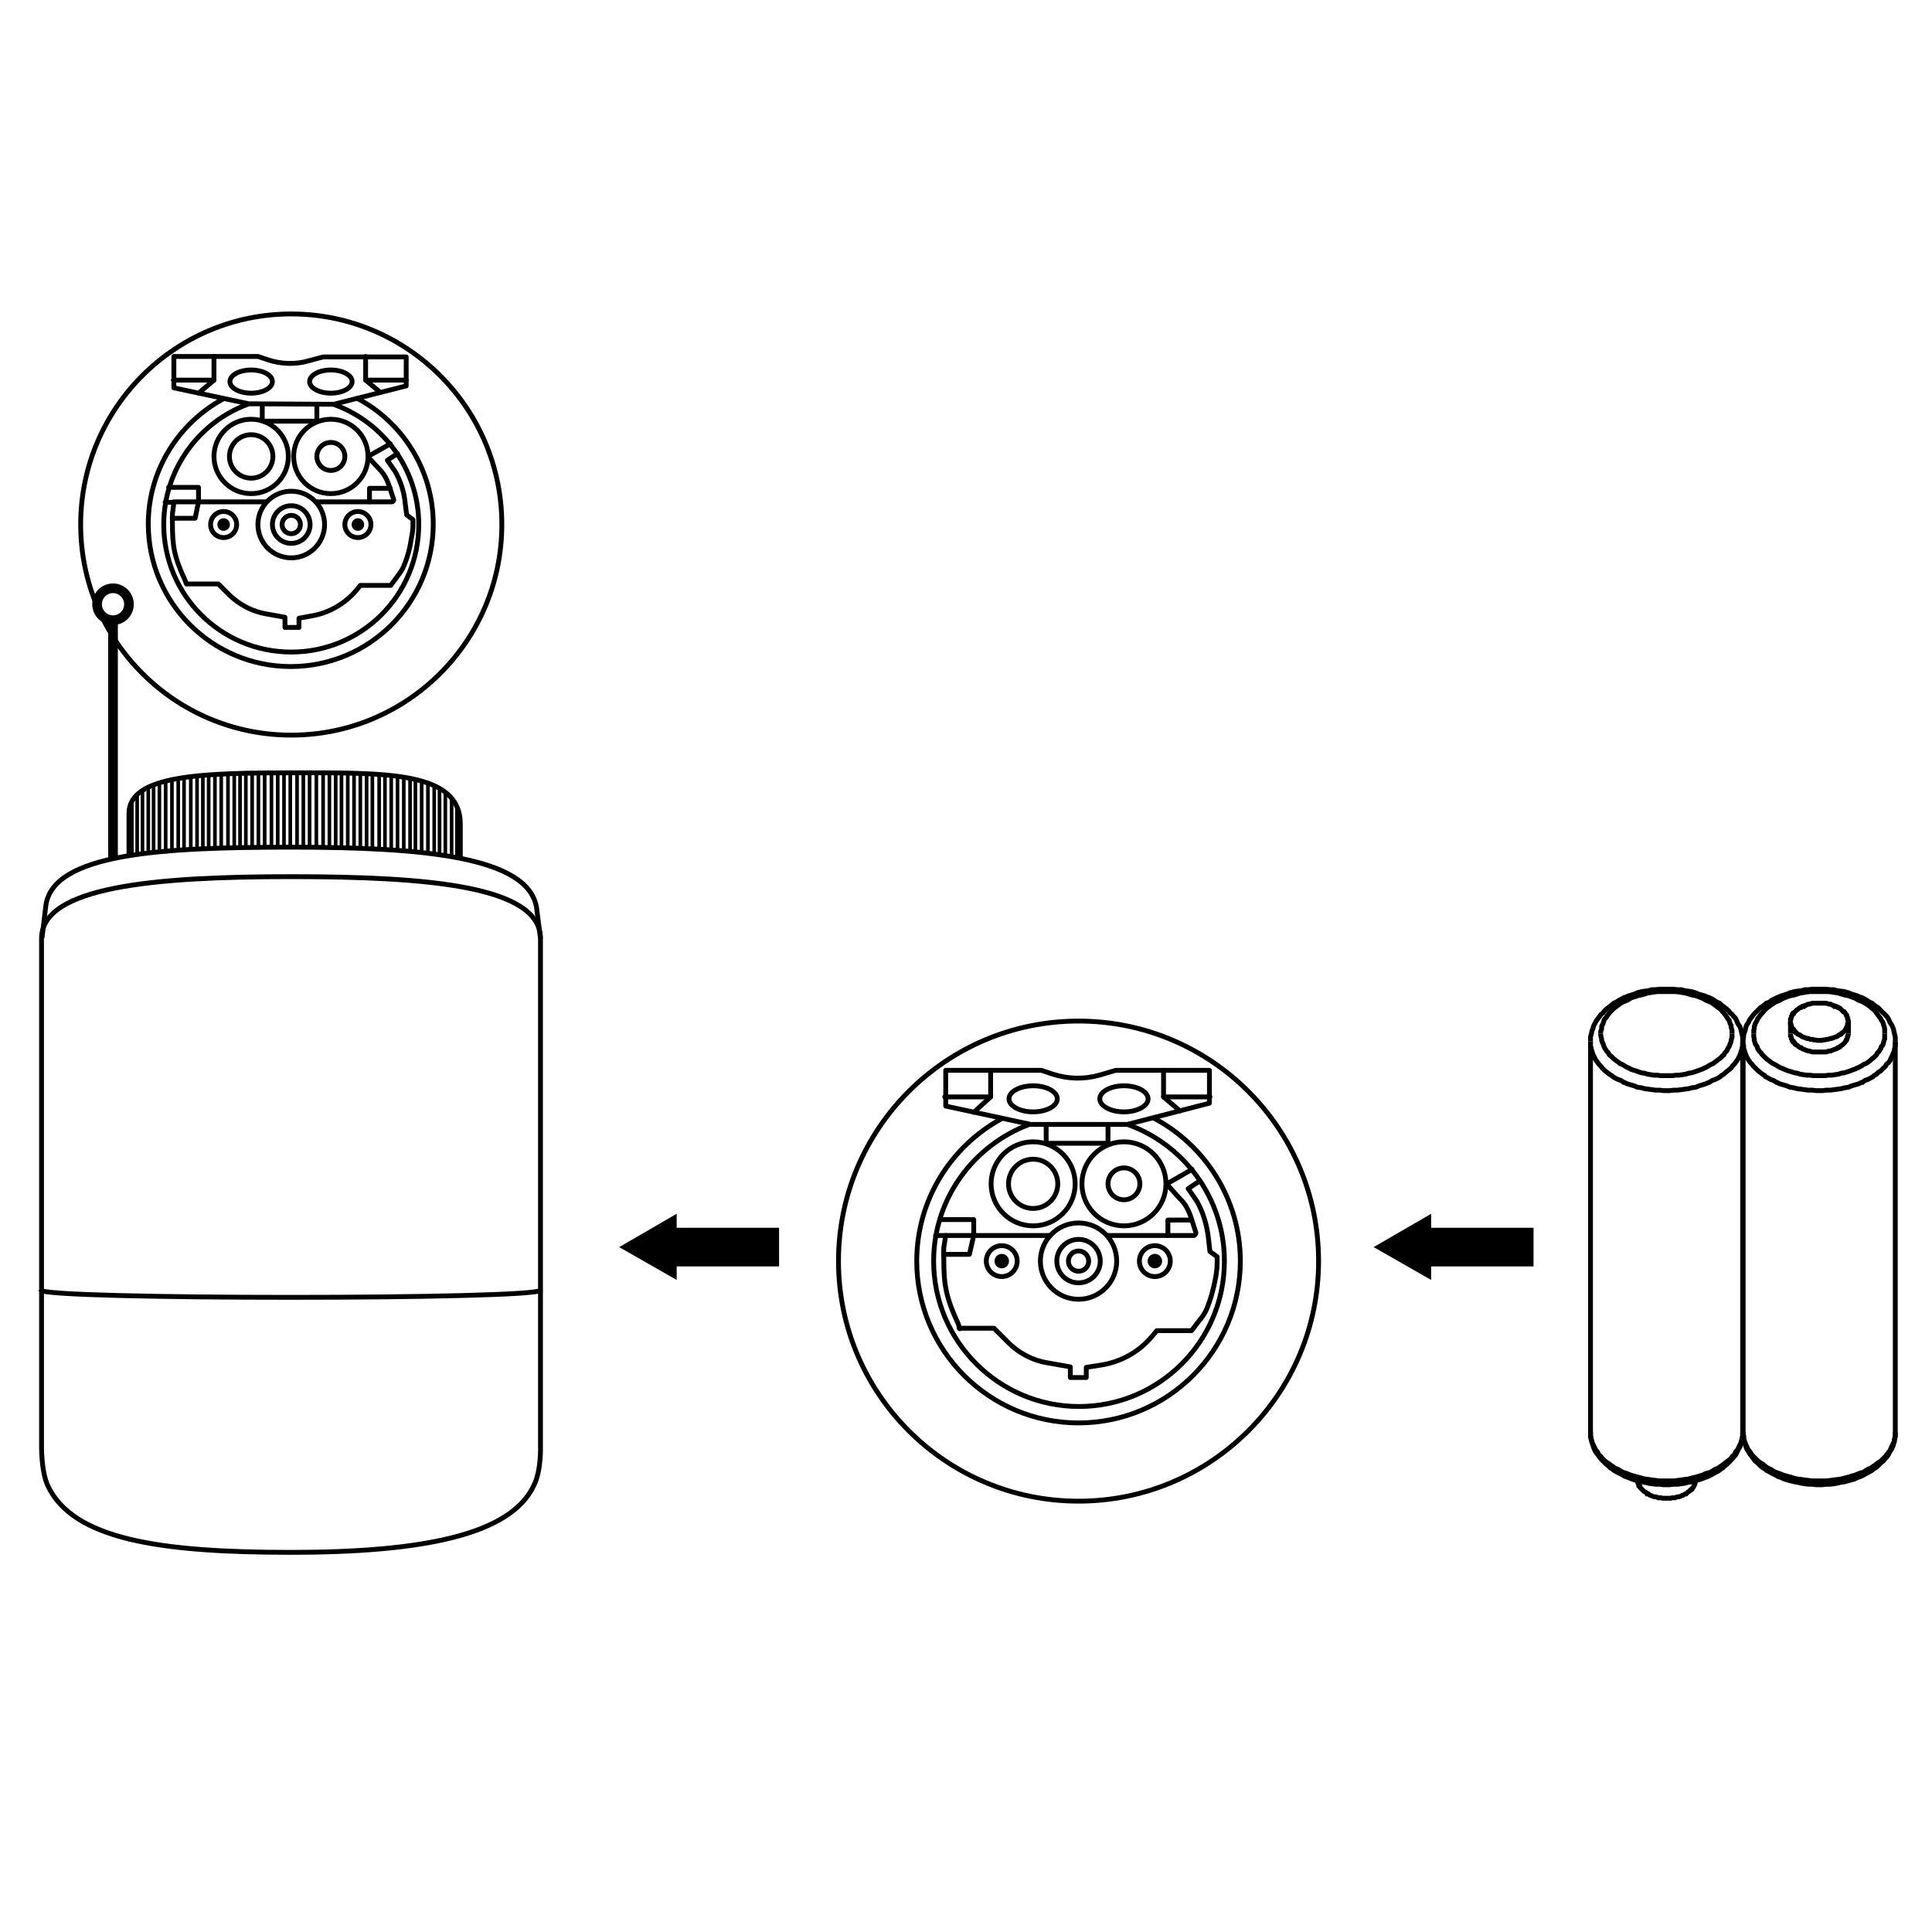 <?xml version="1.0" encoding="utf-8"?>
<!-- Generator: Adobe Illustrator 27.8.1, SVG Export Plug-In . SVG Version: 6.00 Build 0)  -->
<svg version="1.1" id="Layer_1" xmlns="http://www.w3.org/2000/svg" xmlns:xlink="http://www.w3.org/1999/xlink" x="0px" y="0px"
	 viewBox="0 0 400 400" style="enable-background:new 0 0 400 400;" xml:space="preserve">
<style type="text/css">
	.st0{fill:none;stroke:#000000;stroke-width:8;stroke-linejoin:bevel;}
	.st1{fill:none;stroke:#000000;stroke-miterlimit:2;}
	.st2{fill:none;stroke:#000000;stroke-linecap:round;stroke-linejoin:round;stroke-miterlimit:2;}
	.st3{fill:none;stroke:#000000;stroke-linecap:round;stroke-linejoin:round;stroke-miterlimit:10;}
	.st4{fill:none;stroke:#000000;stroke-width:2;stroke-miterlimit:2;}
	.st5{fill:none;stroke:#000000;stroke-linejoin:bevel;}
	.st6{fill:none;stroke:#000000;stroke-width:0.75;stroke-linejoin:bevel;}
</style>
<g id="Layer_4">
</g>
<g>
	<g>
		<line class="st0" x1="138.1" y1="258.2" x2="161.3" y2="258.2"/>
		<g>
			<polygon points="140.1,265 128.2,258.2 140.1,251.3 			"/>
		</g>
	</g>
</g>
<g>
	<g>
		<line class="st0" x1="294.3" y1="258.2" x2="317.5" y2="258.2"/>
		<g>
			<polygon points="296.3,265 284.4,258.2 296.3,251.3 			"/>
		</g>
	</g>
</g>
<line class="st1" x1="392.4" y1="296.5" x2="392.4" y2="215.6"/>
<polyline class="st1" points="360.9,296.5 360.9,296.9 361,297.4 361,297.9 361.1,298.3 361.3,298.7 361.3,298.7 361.4,299.2 
	361.5,299.6 361.7,300.1 362,300.5 362.2,300.9 362.5,301.3 362.8,301.7 363.1,302.1 363.4,302.5 363.7,302.7 364.1,303.1 
	364.5,303.5 365,303.9 365.5,304.2 365.7,304.4 366.3,304.7 366.8,305 367.4,305.3 368,305.6 368.1,305.7 368.7,305.9 369.4,306.2 
	370,306.4 370.7,306.6 370.8,306.6 371.5,306.8 372.2,306.9 373,307.1 373.7,307.2 374.4,307.3 375.2,307.3 376,307.4 376.7,307.4 
	377.3,307.4 378.1,307.3 378.9,307.3 379.7,307.2 380.3,307.1 381.1,306.9 381.9,306.8 382.5,306.6 382.6,306.6 383.3,306.4 
	384,306.2 384.6,305.9 385.2,305.7 385.4,305.6 386,305.3 386.5,305 387.1,304.7 387.6,304.4 387.8,304.2 388.3,303.9 388.8,303.5 
	389.2,303.1 389.6,302.7 389.9,302.5 390.2,302.1 390.6,301.7 390.9,301.3 391.1,300.9 391.3,300.5 391.6,300.1 391.8,299.6 
	392,299.2 392.1,298.7 392.1,298.7 392.2,298.3 392.3,297.9 392.4,297.4 392.4,296.9 392.4,296.5 "/>
<polyline class="st1" points="392.4,215.6 392.4,215.2 392.4,214.7 392.3,214.3 392.2,213.9 392.1,213.4 392,213 391.8,212.5 
	391.6,212.1 391.3,211.7 391.1,211.2 390.9,210.8 390.6,210.4 390.2,210 389.9,209.7 389.6,209.4 389.2,209 388.8,208.6 
	388.3,208.3 387.8,207.9 387.6,207.7 387.1,207.5 386.5,207.1 386,206.8 385.4,206.5 385.2,206.5 384.6,206.2 384,206 383.3,205.8 
	382.6,205.5 382.5,205.5 381.9,205.3 381.1,205.2 380.3,205.1 379.7,204.9 378.9,204.9 378.1,204.8 377.3,204.8 376.6,204.8 
	376,204.8 375.2,204.8 374.4,204.9 373.7,204.9 373,205.1 372.2,205.2 371.5,205.3 370.8,205.5 370.7,205.5 370,205.8 369.4,206 
	368.7,206.2 368.1,206.5 368,206.5 367.4,206.8 366.8,207.1 366.3,207.5 365.7,207.7 365.5,207.9 365,208.3 364.5,208.6 364.1,209 
	363.7,209.4 363.4,209.7 363.1,210 362.8,210.4 362.5,210.8 362.2,211.2 362,211.7 361.7,212.1 361.5,212.5 361.4,213 361.3,213.4 
	361.1,213.9 361,214.3 361,214.7 360.9,215.2 360.9,215.6 "/>
<polyline class="st1" points="390.2,214 390.2,213.6 390.2,213.3 390.2,213 390.1,212.5 390,212.3 389.9,211.9 389.8,211.6 
	389.5,211.2 389.4,210.9 389.2,210.7 389,210.4 388.7,210 388.5,209.7 388.2,209.3 388,209.1 387.6,208.8 387.3,208.5 386.9,208.2 
	386.5,207.9 386.3,207.8 385.8,207.5 385.4,207.3 384.8,207.1 384.3,206.8 384.2,206.7 383.6,206.5 383.1,206.3 382.5,206.1 
	381.9,206 381.9,206 381.2,205.8 380.6,205.6 379.9,205.5 379.3,205.4 378.6,205.3 377.9,205.3 377.3,205.3 376.7,205.3 
	376.1,205.3 375.4,205.3 374.7,205.3 374,205.4 373.4,205.5 372.7,205.6 372.1,205.8 371.5,206 371.5,206 370.9,206.1 370.2,206.3 
	369.7,206.5 369.2,206.7 369,206.8 368.5,207.1 368,207.3 367.5,207.5 367.1,207.8 366.9,207.9 366.5,208.2 366.1,208.5 
	365.7,208.8 365.4,209.1 365.2,209.3 364.9,209.7 364.6,210 364.3,210.4 364.1,210.7 363.9,210.9 363.8,211.2 363.6,211.6 
	363.4,211.9 363.3,212.3 363.2,212.5 363.2,213 363.1,213.3 363.1,213.6 363.1,214 "/>
<polyline class="st1" points="363.1,214 363.1,214.3 363.1,214.7 363.2,215.1 363.2,215.4 363.3,215.7 363.4,216.1 363.6,216.4 
	363.8,216.7 363.9,217.1 364.1,217.4 364.3,217.7 364.6,218 364.9,218.4 365.2,218.7 365.4,218.9 365.7,219.2 366.1,219.5 
	366.5,219.8 366.9,220.1 367.1,220.2 367.5,220.4 368,220.7 368.5,221 369,221.2 369.2,221.3 369.7,221.5 370.2,221.7 370.9,221.9 
	371.5,222.1 371.5,222.1 372.1,222.2 372.7,222.4 373.4,222.5 374,222.6 374.7,222.6 375.4,222.7 376.1,222.7 376.7,222.7 
	377.3,222.7 377.9,222.7 378.6,222.6 379.3,222.6 379.9,222.5 380.6,222.4 381.2,222.2 381.9,222.1 381.9,222.1 382.5,221.9 
	383.1,221.7 383.6,221.5 384.2,221.3 384.3,221.2 384.8,221 385.4,220.7 385.8,220.4 386.3,220.2 386.5,220.1 386.9,219.8 
	387.3,219.5 387.6,219.2 388,218.9 388.2,218.7 388.5,218.4 388.7,218 389,217.7 389.2,217.4 389.4,217.1 389.5,216.7 389.8,216.4 
	389.9,216.1 390,215.7 390.1,215.4 390.2,215.1 390.2,214.7 390.2,214.3 390.2,214 "/>
<polyline class="st1" points="392.4,296.5 392.4,296.9 392.4,297.3 392.3,297.7 392.2,298.1 392.2,298.5 392,298.8 391.8,299.2 
	391.6,299.6 391.4,300.1 391.3,300.3 391,300.7 390.6,301.2 390.4,301.5 390,301.9 389.8,302.1 389.4,302.5 388.9,302.8 
	388.5,303.1 388,303.5 387.8,303.6 387.3,304 386.7,304.2 386.1,304.6 385.6,304.9 385.4,304.9 384.8,305.1 384.1,305.4 
	383.4,305.6 382.7,305.8 382.7,305.8 382,306 381.2,306.2 380.5,306.3 379.7,306.4 379,306.5 378.1,306.6 377.4,306.6 376.7,306.6 
	376,306.6 375.2,306.6 374.4,306.5 373.6,306.4 372.9,306.3 372.1,306.2 371.3,306 370.7,305.8 370.6,305.8 369.9,305.6 
	369.2,305.4 368.5,305.1 367.9,304.9 367.8,304.9 367.2,304.6 366.6,304.2 366.1,304 365.5,303.6 365.4,303.5 364.9,303.1 
	364.4,302.8 364,302.5 363.6,302.1 363.4,301.9 363,301.5 362.7,301.2 362.4,300.7 362.1,300.3 361.9,300.1 361.7,299.6 
	361.5,299.2 361.3,298.8 361.2,298.5 361.1,298.1 361,297.7 361,297.3 360.9,296.9 360.9,296.5 360.9,215.6 360.9,216.1 361,216.5 
	361,216.9 361.1,217.4 361.2,217.6 361.3,218 361.5,218.5 361.7,218.9 361.9,219.3 362.1,219.6 362.4,220 362.7,220.3 363,220.7 
	363.4,221.1 363.6,221.3 364,221.7 364.4,222 364.9,222.4 365.4,222.7 365.5,222.9 366.1,223.2 366.6,223.5 367.2,223.7 
	367.8,224.1 367.9,224.1 368.5,224.4 369.2,224.6 369.9,224.8 370.6,225.1 370.7,225.1 371.3,225.2 372.1,225.4 372.9,225.5 
	373.6,225.6 374.4,225.7 375.2,225.7 376,225.8 376.7,225.8 377.4,225.8 378.1,225.7 379,225.7 379.7,225.6 380.5,225.5 
	381.2,225.4 382,225.2 382.7,225.1 382.7,225.1 383.4,224.8 384.1,224.6 384.8,224.4 385.4,224.1 385.6,224.1 386.1,223.7 
	386.7,223.5 387.3,223.2 387.8,222.9 388,222.7 388.5,222.4 388.9,222 389.4,221.7 389.8,221.3 390,221.1 390.4,220.7 390.6,220.3 
	391,220 391.3,219.6 391.4,219.3 391.6,218.9 391.8,218.5 392,218 392.2,217.6 392.2,217.4 392.3,216.9 392.4,216.5 392.4,216.1 
	392.4,215.6 "/>
<line class="st1" x1="370.7" y1="214" x2="370.7" y2="211.5"/>
<line class="st1" x1="382.7" y1="214" x2="382.7" y2="211.5"/>
<polyline class="st1" points="382.7,211.5 382.7,211.4 382.6,211.2 382.6,211 382.5,210.9 382.5,210.8 382.5,210.6 382.4,210.4 
	382.3,210.3 382.3,210.1 382.2,210 382.1,209.9 382,209.7 381.9,209.6 381.7,209.5 381.7,209.4 381.5,209.3 381.3,209.1 381.2,209 
	381,208.8 380.9,208.8 380.7,208.6 380.5,208.6 380.3,208.4 380,208.4 380,208.3 379.7,208.2 379.5,208.2 379.2,208 379,207.9 
	379,207.9 378.7,207.9 378.4,207.8 378.1,207.7 377.8,207.7 377.5,207.7 377.2,207.7 376.9,207.7 376.7,207.7 376.4,207.7 
	376.2,207.7 375.8,207.7 375.5,207.7 375.3,207.7 374.9,207.8 374.6,207.9 374.4,207.9 374.4,207.9 374.1,208 373.8,208.2 
	373.6,208.2 373.3,208.3 373.3,208.4 373.1,208.4 372.9,208.6 372.7,208.6 372.4,208.8 372.4,208.8 372.2,209 372,209.1 
	371.8,209.3 371.7,209.4 371.6,209.5 371.5,209.6 371.3,209.7 371.3,209.9 371.1,210 371.1,210.1 371,210.3 370.9,210.4 
	370.9,210.6 370.8,210.8 370.8,210.9 370.7,211 370.7,211.2 370.7,211.4 370.7,211.5 "/>
<polyline class="st1" points="370.7,214 370.7,214.1 370.7,214.3 370.7,214.5 370.8,214.6 370.8,214.7 370.9,214.9 370.9,215.1 
	371,215.2 371.1,215.4 371.1,215.5 371.3,215.6 371.3,215.8 371.5,215.9 371.6,216.1 371.7,216.1 371.8,216.3 372,216.4 
	372.2,216.5 372.4,216.7 372.4,216.7 372.7,216.9 372.9,216.9 373.1,217.1 373.3,217.2 373.3,217.2 373.6,217.3 373.8,217.4 
	374.1,217.5 374.4,217.6 374.4,217.6 374.6,217.6 374.9,217.7 375.3,217.8 375.5,217.8 375.8,217.8 376.2,217.8 376.4,217.8 
	376.7,217.8 376.9,217.8 377.2,217.8 377.5,217.8 377.8,217.8 378.1,217.8 378.4,217.7 378.7,217.6 379,217.6 379,217.6 
	379.2,217.5 379.5,217.4 379.7,217.3 380,217.2 380,217.2 380.3,217.1 380.5,216.9 380.7,216.9 380.9,216.7 381,216.7 381.2,216.5 
	381.3,216.4 381.5,216.3 381.7,216.1 381.7,216.1 381.9,215.9 382,215.8 382.1,215.6 382.2,215.5 382.3,215.4 382.3,215.2 
	382.4,215.1 382.5,214.9 382.5,214.7 382.5,214.6 382.6,214.5 382.6,214.3 382.7,214.1 382.7,214 "/>
<polyline class="st1" points="370.7,211.5 370.7,211.7 370.7,211.8 370.7,212 370.8,212.1 370.8,212.3 370.9,212.4 370.9,212.5 
	371,212.7 371.1,212.9 371.1,213 371.3,213.1 371.3,213.3 371.5,213.4 371.6,213.6 371.7,213.6 371.8,213.8 372,213.9 372.2,214.1 
	372.4,214.2 372.4,214.2 372.7,214.3 372.9,214.5 373.1,214.6 373.3,214.7 373.3,214.7 373.6,214.8 373.8,214.9 374.1,215 
	374.4,215 374.4,215 374.6,215.1 374.9,215.2 375.3,215.2 375.5,215.3 375.8,215.3 376.2,215.4 376.4,215.4 376.7,215.4 
	376.9,215.4 377.2,215.4 377.5,215.3 377.8,215.3 378.1,215.2 378.4,215.2 378.7,215.1 379,215 379,215 379.2,215 379.5,214.9 
	379.7,214.8 380,214.7 380,214.7 380.3,214.6 380.5,214.5 380.7,214.3 380.9,214.2 381,214.2 381.2,214.1 381.3,213.9 381.5,213.8 
	381.7,213.6 381.7,213.6 381.9,213.4 382,213.3 382.1,213.1 382.2,213 382.3,212.9 382.3,212.7 382.4,212.5 382.5,212.4 
	382.5,212.3 382.5,212.1 382.6,212 382.6,211.8 382.7,211.7 382.7,211.5 "/>
<line class="st1" x1="360.8" y1="296.5" x2="360.8" y2="215.6"/>
<g>
	<polyline class="st1" points="339.1,306.4 339.1,306.6 339.1,306.7 339.1,306.9 339.1,307 339.2,307.1 339.2,307.3 339.3,307.5 
		339.3,307.6 339.5,307.7 339.5,307.9 339.6,308 339.8,308.2 339.9,308.3 340,308.4 340.1,308.5 340.2,308.6 340.4,308.8 
		340.6,308.9 340.8,309 340.9,309.1 341,309.3 341.3,309.3 341.5,309.5 341.7,309.6 341.7,309.6 342,309.7 342.2,309.8 342.5,309.9 
		342.8,309.9 342.8,309.9 343.1,310 343.3,310.1 343.6,310.1 343.9,310.1 344.2,310.2 344.5,310.2 344.8,310.2 345,310.2 
		345.3,310.2 345.6,310.2 345.9,310.2 346.2,310.1 346.5,310.1 346.8,310.1 347,310 347.3,309.9 347.3,309.9 347.6,309.9 
		347.9,309.8 348.1,309.7 348.3,309.6 348.4,309.6 348.6,309.5 348.9,309.3 349.1,309.3 349.3,309.1 349.4,309 349.5,308.9 
		349.7,308.8 349.9,308.6 350.1,308.5 350.1,308.4 350.3,308.3 350.3,308.2 350.5,308 350.6,307.9 350.7,307.7 350.7,307.6 
		350.8,307.5 350.9,307.3 350.9,307.1 350.9,307 351,306.9 351,306.7 351,306.6 351,306.4 	"/>
	<polyline class="st1" points="329.3,296.5 329.3,296.9 329.3,297.4 329.4,297.9 329.5,298.3 329.6,298.7 329.6,298.7 329.8,299.2 
		329.9,299.6 330.1,300.1 330.3,300.5 330.6,300.9 330.9,301.3 331.2,301.7 331.5,302.1 331.9,302.5 332.1,302.7 332.5,303.1 
		333,303.5 333.4,303.9 333.9,304.2 334.1,304.4 334.6,304.7 335.2,305 335.8,305.3 336.3,305.6 336.5,305.7 337.1,305.9 
		337.8,306.2 338.4,306.4 339.1,306.6 339.1,306.6 339.9,306.8 340.6,306.9 341.3,307.1 342,307.2 342.8,307.3 343.6,307.3 
		344.4,307.4 345,307.4 345.7,307.4 346.5,307.3 347.3,307.3 348.1,307.2 348.8,307.1 349.5,306.9 350.2,306.8 350.9,306.6 
		350.9,306.6 351.6,306.4 352.3,306.2 353,305.9 353.6,305.7 353.8,305.6 354.4,305.3 354.9,305 355.5,304.7 356,304.4 356.2,304.2 
		356.7,303.9 357.1,303.5 357.6,303.1 358,302.7 358.2,302.5 358.6,302.1 358.9,301.7 359.3,301.3 359.5,300.9 359.7,300.5 
		359.9,300.1 360.2,299.6 360.4,299.2 360.5,298.7 360.5,298.7 360.6,298.3 360.7,297.9 360.8,297.4 360.8,296.9 360.8,296.5 	"/>
	<polyline class="st1" points="360.8,215.6 360.8,215.2 360.8,214.7 360.7,214.3 360.6,213.9 360.5,213.4 360.4,213 360.2,212.5 
		359.9,212.1 359.7,211.7 359.5,211.2 359.3,210.8 358.9,210.4 358.6,210 358.2,209.7 358,209.4 357.6,209 357.1,208.6 356.7,208.3 
		356.2,207.9 356,207.7 355.5,207.5 354.9,207.1 354.4,206.8 353.8,206.5 353.6,206.5 353,206.2 352.3,206 351.6,205.8 350.9,205.5 
		350.9,205.5 350.2,205.3 349.5,205.2 348.8,205.1 348.1,204.9 347.3,204.9 346.5,204.8 345.7,204.8 345,204.8 344.4,204.8 
		343.6,204.8 342.8,204.9 342,204.9 341.3,205.1 340.6,205.2 339.9,205.3 339.1,205.5 339.1,205.5 338.4,205.8 337.8,206 
		337.1,206.2 336.5,206.5 336.3,206.5 335.8,206.8 335.2,207.1 334.6,207.5 334.1,207.7 333.9,207.9 333.4,208.3 333,208.6 
		332.5,209 332.1,209.4 331.9,209.7 331.5,210 331.2,210.4 330.9,210.8 330.6,211.2 330.3,211.7 330.1,212.1 329.9,212.5 329.8,213 
		329.6,213.4 329.5,213.9 329.4,214.3 329.3,214.7 329.3,215.2 329.3,215.6 	"/>
	<polyline class="st1" points="358.6,214 358.6,213.6 358.6,213.3 358.5,213 358.4,212.5 358.4,212.3 358.2,211.9 358.1,211.6 
		358,211.2 357.7,210.9 357.6,210.7 357.4,210.4 357.1,210 356.9,209.7 356.5,209.3 356.4,209.1 356,208.8 355.6,208.5 355.2,208.2 
		354.8,207.9 354.7,207.8 354.2,207.5 353.7,207.3 353.2,207.1 352.7,206.8 352.6,206.7 352,206.5 351.5,206.3 350.9,206.1 
		350.3,206 350.3,206 349.6,205.8 349,205.6 348.3,205.5 347.7,205.4 347,205.3 346.3,205.3 345.7,205.3 345,205.3 344.4,205.3 
		343.7,205.3 343.1,205.3 342.4,205.4 341.8,205.5 341.1,205.6 340.5,205.8 339.8,206 339.8,206 339.2,206.1 338.7,206.3 338,206.5 
		337.5,206.7 337.4,206.8 336.9,207.1 336.4,207.3 335.9,207.5 335.4,207.8 335.3,207.9 334.9,208.2 334.5,208.5 334.1,208.8 
		333.8,209.1 333.6,209.3 333.2,209.7 333,210 332.7,210.4 332.5,210.7 332.3,210.9 332.1,211.2 332,211.6 331.9,211.9 331.7,212.3 
		331.6,212.5 331.6,213 331.5,213.3 331.4,213.6 331.4,214 	"/>
	<polyline class="st1" points="331.4,214 331.4,214.3 331.5,214.7 331.6,215.1 331.6,215.4 331.7,215.7 331.9,216.1 332,216.4 
		332.1,216.7 332.3,217.1 332.5,217.4 332.7,217.7 333,218 333.2,218.4 333.6,218.7 333.8,218.9 334.1,219.2 334.5,219.5 
		334.9,219.8 335.3,220.1 335.4,220.2 335.9,220.4 336.4,220.7 336.9,221 337.4,221.2 337.5,221.3 338,221.5 338.7,221.7 
		339.2,221.9 339.8,222.1 339.8,222.1 340.5,222.2 341.1,222.4 341.8,222.5 342.4,222.6 343.1,222.6 343.7,222.7 344.4,222.7 
		345,222.7 345.7,222.7 346.3,222.7 347,222.6 347.7,222.6 348.3,222.5 349,222.4 349.6,222.2 350.3,222.1 350.3,222.1 350.9,221.9 
		351.5,221.7 352,221.5 352.6,221.3 352.7,221.2 353.2,221 353.7,220.7 354.2,220.4 354.7,220.2 354.8,220.1 355.2,219.8 
		355.6,219.5 356,219.2 356.4,218.9 356.5,218.7 356.9,218.4 357.1,218 357.4,217.7 357.6,217.4 357.7,217.1 358,216.7 358.1,216.4 
		358.2,216.1 358.4,215.7 358.4,215.4 358.5,215.1 358.6,214.7 358.6,214.3 358.6,214 	"/>
	<polyline class="st1" points="360.8,296.5 360.8,296.9 360.8,297.3 360.7,297.7 360.6,298.1 360.5,298.5 360.4,298.8 360.2,299.2 
		360,299.6 359.8,300.1 359.6,300.3 359.3,300.7 359.1,301.2 358.7,301.5 358.4,301.9 358.2,302.1 357.7,302.5 357.3,302.8 
		356.9,303.1 356.4,303.5 356.2,303.6 355.7,304 355.1,304.2 354.5,304.6 353.9,304.9 353.8,304.9 353.1,305.1 352.5,305.4 
		351.8,305.6 351.1,305.8 351.1,305.8 350.3,306 349.6,306.2 348.8,306.3 348.1,306.4 347.3,306.5 346.6,306.6 345.7,306.6 
		345,306.6 344.4,306.6 343.5,306.6 342.8,306.5 342,306.4 341.3,306.3 340.5,306.2 339.8,306 339,305.8 339,305.8 338.3,305.6 
		337.6,305.4 336.9,305.1 336.3,304.9 336.2,304.9 335.6,304.6 335,304.2 334.4,304 333.9,303.6 333.7,303.5 333.2,303.1 
		332.7,302.8 332.3,302.5 331.9,302.1 331.7,301.9 331.4,301.5 331,301.2 330.8,300.7 330.5,300.3 330.3,300.1 330.1,299.6 
		329.9,299.2 329.7,298.8 329.6,298.5 329.5,298.1 329.4,297.7 329.3,297.3 329.3,296.9 329.3,296.5 329.3,215.6 329.3,216.1 
		329.3,216.5 329.4,216.9 329.5,217.4 329.6,217.6 329.7,218 329.9,218.5 330.1,218.9 330.3,219.3 330.5,219.6 330.8,220 331,220.3 
		331.4,220.7 331.7,221.1 331.9,221.3 332.3,221.7 332.7,222 333.2,222.4 333.7,222.7 333.9,222.9 334.4,223.2 335,223.5 
		335.6,223.7 336.2,224.1 336.3,224.1 336.9,224.4 337.6,224.6 338.3,224.8 339,225.1 339,225.1 339.8,225.2 340.5,225.4 
		341.3,225.5 342,225.6 342.8,225.7 343.5,225.7 344.4,225.8 345,225.8 345.7,225.8 346.6,225.7 347.3,225.7 348.1,225.6 
		348.8,225.5 349.6,225.4 350.3,225.2 351.1,225.1 351.1,225.1 351.8,224.8 352.5,224.6 353.1,224.4 353.8,224.1 353.9,224.1 
		354.5,223.7 355.1,223.5 355.7,223.2 356.2,222.9 356.4,222.7 356.9,222.4 357.3,222 357.7,221.7 358.2,221.3 358.4,221.1 
		358.7,220.7 359.1,220.3 359.3,220 359.6,219.6 359.8,219.3 360,218.9 360.2,218.5 360.4,218 360.5,217.6 360.6,217.4 360.7,216.9 
		360.8,216.5 360.8,216.1 360.8,215.6 	"/>
</g>
<g id="Layer_3">
</g>
<circle class="st2" cx="60.3" cy="108.6" r="43.6"/>
<path class="st2" d="M74,82.5c9.3,4.9,15.7,14.8,15.7,26c0,16.3-13.2,29.5-29.5,29.5s-29.5-13.2-29.5-29.5
	c0-11.2,6.3-20.9,15.5-25.9"/>
<path class="st2" d="M69.3,83.8c10.1,3.7,17.4,13.4,17.4,24.8c0,14.6-11.8,26.4-26.4,26.4s-26.4-11.8-26.4-26.4
	c0-11.4,7.3-21.2,17.4-24.9"/>
<circle class="st2" cx="60.3" cy="108.6" r="1.9"/>
<circle class="st2" cx="60.3" cy="108.6" r="3.9"/>
<circle class="st2" cx="60.3" cy="108.6" r="6.9"/>
<circle cx="46.3" cy="108.6" r="1.3"/>
<circle class="st3" cx="46.3" cy="108.6" r="2.7"/>
<circle cx="74.1" cy="108.6" r="1.3"/>
<circle class="st3" cx="74.1" cy="108.6" r="2.7"/>
<circle class="st3" cx="52" cy="94.5" r="4.5"/>
<circle class="st3" cx="52" cy="94.5" r="7.7"/>
<circle class="st3" cx="68.5" cy="94.5" r="2.9"/>
<circle class="st3" cx="68.5" cy="94.5" r="7.7"/>
<path class="st3" d="M69.1,83.7l15-3.8v-6H66.9l-3,0.8c-2.7,0.8-5.7,0.7-8.4-0.2l-2.1-0.7H36v6.5l15.5,3.3L69.1,83.7"/>
<polyline class="st3" points="44.3,73.8 44.3,78.7 41.1,81.4 "/>
<line class="st3" x1="44.3" y1="78.7" x2="35.9" y2="78.7"/>
<polyline class="st3" points="75.7,73.8 75.7,78.7 78.7,81.2 "/>
<line class="st3" x1="75.7" y1="78.7" x2="84.1" y2="78.7"/>
<ellipse class="st3" cx="52" cy="79" rx="4.4" ry="2.4"/>
<ellipse class="st3" cx="68.5" cy="79" rx="4.4" ry="2.4"/>
<path class="st3" d="M65.6,83.8V87c0,0.1-0.1,0.2-0.2,0.2H54.5c-0.1,0-0.2-0.1-0.2-0.2v-3.2"/>
<line class="st3" x1="36" y1="103.9" x2="55.1" y2="103.9"/>
<path class="st3" d="M65.4,103.9h15.7c0.3,0,0.5-0.3,0.4-0.5l-1-3c-0.4-1.2-1-2.3-1.9-3.2l-2.4-2.6c0,0,0,0,0-0.1l4.6-2.6"/>
<path class="st3" d="M38.6,120.9l-0.3-0.8c-2.3-4.9-2.6-7.2-2.6-11.7c0-0.9-0.1-1.8,0.1-2.7L36,104h-1.8"/>
<path class="st3" d="M82.3,93.9l-2.1,1.4l1.6,2.3c1.2,2.1,1.9,4.4,2.1,6.7l0.3,2.3l1.3,1v0.9c0,1-0.1,1.9-0.3,2.8
	c-0.3,2.1-0.8,4-1.6,5.9c-0.3,0.8-0.8,1.4-1.3,2.1l-1.4,1.9h-6.3l-0.9,1.1c-2.3,2.7-5.6,4.6-9.1,5.2l-2.7,0.5v1.9h-2.9v-2.1
	l-3.9-0.7c-2.9-0.5-5.5-1.9-7.6-3.9l-2.3-2.3h-6.4"/>
<polyline class="st3" points="76.5,103.9 76.5,101.1 80.8,101.1 "/>
<polyline class="st3" points="34.9,100.9 41.1,100.9 41.1,103.9 40.4,107.3 35.7,107.3 "/>
<circle class="st2" cx="223.3" cy="261.1" r="49.7"/>
<path class="st2" d="M238.9,231.5c10.6,5.6,17.9,16.8,17.9,29.6c0,18.5-15,33.5-33.5,33.5s-33.5-15-33.5-33.5
	c0-12.7,7.1-23.8,17.6-29.5"/>
<path class="st2" d="M233.7,232.9c11.5,4.2,19.8,15.2,19.8,28.2c0,16.6-13.5,30.1-30.1,30.1c-16.6,0-30.1-13.5-30.1-30.1
	c0-13,8.3-24,19.8-28.3"/>
<circle class="st2" cx="223.3" cy="261.1" r="2.1"/>
<circle class="st2" cx="223.3" cy="261.1" r="4.5"/>
<circle class="st2" cx="223.3" cy="261.1" r="7.9"/>
<circle cx="207.4" cy="261.1" r="1.5"/>
<circle class="st3" cx="207.4" cy="261.1" r="3.2"/>
<circle cx="239.1" cy="261.1" r="1.5"/>
<circle class="st3" cx="239.1" cy="261.1" r="3.2"/>
<circle class="st3" cx="213.9" cy="245.1" r="5.1"/>
<circle class="st3" cx="213.9" cy="245.1" r="8.7"/>
<circle class="st3" cx="232.7" cy="245.1" r="3.3"/>
<circle class="st3" cx="232.7" cy="245.1" r="8.7"/>
<path class="st3" d="M233.4,232.8l17-4.4v-6.8H231l-3.4,1c-3.2,0.9-6.5,0.8-9.6-0.2l-2.4-0.8h-19.8v7.4l17.6,3.8H233.4"/>
<polyline class="st3" points="205.1,221.6 205.1,227.1 201.6,230.3 "/>
<line class="st3" x1="205.1" y1="227.1" x2="195.6" y2="227.1"/>
<polyline class="st3" points="240.9,221.6 240.9,227.1 244.3,230 "/>
<line class="st3" x1="240.9" y1="227.1" x2="250.5" y2="227.1"/>
<ellipse class="st3" cx="213.9" cy="227.5" rx="5" ry="2.7"/>
<ellipse class="st3" cx="232.7" cy="227.5" rx="5" ry="2.7"/>
<path class="st3" d="M229.4,232.9v3.6c0,0.1-0.1,0.2-0.2,0.2h-12.4c-0.1,0-0.2-0.1-0.2-0.2v-3.6"/>
<line class="st3" x1="195.8" y1="255.8" x2="217.4" y2="255.8"/>
<path class="st3" d="M229.2,255.8h17.9c0.3,0,0.5-0.3,0.5-0.6l-1.1-3.4c-0.5-1.4-1.2-2.7-2.2-3.6l-2.7-3c0,0,0,0,0-0.1l5.2-3"/>
<path class="st3" d="M198.7,275.1l-0.3-1c-2.6-5.6-3-8.2-3-13.4c0-1-0.1-2.1,0.1-3l0.3-1.9h-2.1"/>
<path class="st3" d="M248.4,244.5l-2.4,1.6l1.8,2.6c1.3,2.3,2.1,5,2.4,7.7l0.3,2.7l1.5,1.1v1c0,1.1-0.1,2.1-0.3,3.2
	c-0.4,2.3-1,4.5-1.9,6.7c-0.4,0.9-0.9,1.6-1.5,2.3l-1.6,2.1h-7.2l-1,1.2c-2.7,3.2-6.3,5.2-10.4,5.9l-3.2,0.5v2.1h-3.3V283l-4.5-0.8
	c-3.3-0.5-6.3-2.1-8.6-4.5l-2.7-2.7h-7.2"/>
<polyline class="st3" points="241.8,255.8 241.8,252.6 246.7,252.6 "/>
<polyline class="st3" points="194.6,252.5 201.6,252.5 201.6,255.8 200.7,259.7 195.4,259.7 "/>
<line class="st4" x1="23.4" y1="177.6" x2="23.4" y2="128.4"/>
<circle class="st4" cx="23.4" cy="125.1" r="3.3"/>
<path class="st5" d="M95.3,177.9v-7.3c0-10.9-15.4-10.6-34.3-10.6s-34.3,0.4-34.3,8.4v9"/>
<path class="st6" d="M61.5,175.3V160 M62.8,175.3V160 M65.5,175.4v-15.2 M64.1,175.4v-15.3 M66.9,175.5v-15.2 M68.2,175.5v-15.7"/>
<path class="st6" d="M69.5,175.6v-15.7 M70.7,175.7v-15.7 M72,175.8v-15.6 M73.3,175.9v-16.1 M74.6,175.5v-15.4 M75.9,175.7v-15.3
	 M77.1,175.8V160 M78.5,176v-15.5 M79.7,176.2v-15.7 M81,175.9v-15.4 M82.3,176.1V161 M83.6,176.4v-15.5 M84.9,176.1v-15 M86,176.3
	v-15 M87.3,176.6v-14.7 M88.6,176.4v-14.1 M89.9,176.8v-14.4 M91,177.1v-14 M92.2,176.9v-12.8 M93.5,177.2v-12.2 M94.6,177.7v-10.8
	 M60.1,160v15.3 M58.8,160.1v15.3 M56.2,160.1v15.2 M57.5,160.1v15.3 M54.8,160.2v15.2 M53.5,159.8v15.7 M52.2,159.9v15.7
	 M50.9,160.1v15.7 M49.7,160.2v15.6 M48.5,159.9v15.5 M47.2,160.1v15.5 M45.8,160.4v15.3 M44.5,160.1v15.8 M43.2,160.4v15.1
	 M42,160.4v15.3 M40.8,160.6v15.3 M39.5,161v15.2 M38.1,160.9v15 M36.9,161.1v15 M35.6,161.4v15 M34.3,161.5v15.2 M33,162.2v14.3
	 M31.8,162.5v14.3 M30.7,162.9v13.7 M29.5,163.6v13.3 M28.4,164.5v12.8 M27.3,165.6v11.5"/>
<path class="st5" d="M111.9,194.3l-0.8-6.3c-1.6-10.7-23.8-12.6-50.8-12.6s-49.2,1.3-50.8,12l-0.8,6.8"/>
<path class="st5" d="M111.9,299.4V194.3c0-10.8-23.1-12.8-51.6-12.8s-51.7,2.1-51.7,12.8v104.9c0,0-0.1,5.4,1.3,8.4
	c5.2,11.1,23.1,13.8,50.3,13.8s45.5-3.6,50.3-13.8C112.1,304.5,111.9,299.4,111.9,299.4L111.9,299.4z"/>
<path class="st5" d="M111.9,267.1c0,2-103.4,2-103.4,0"/>
</svg>
